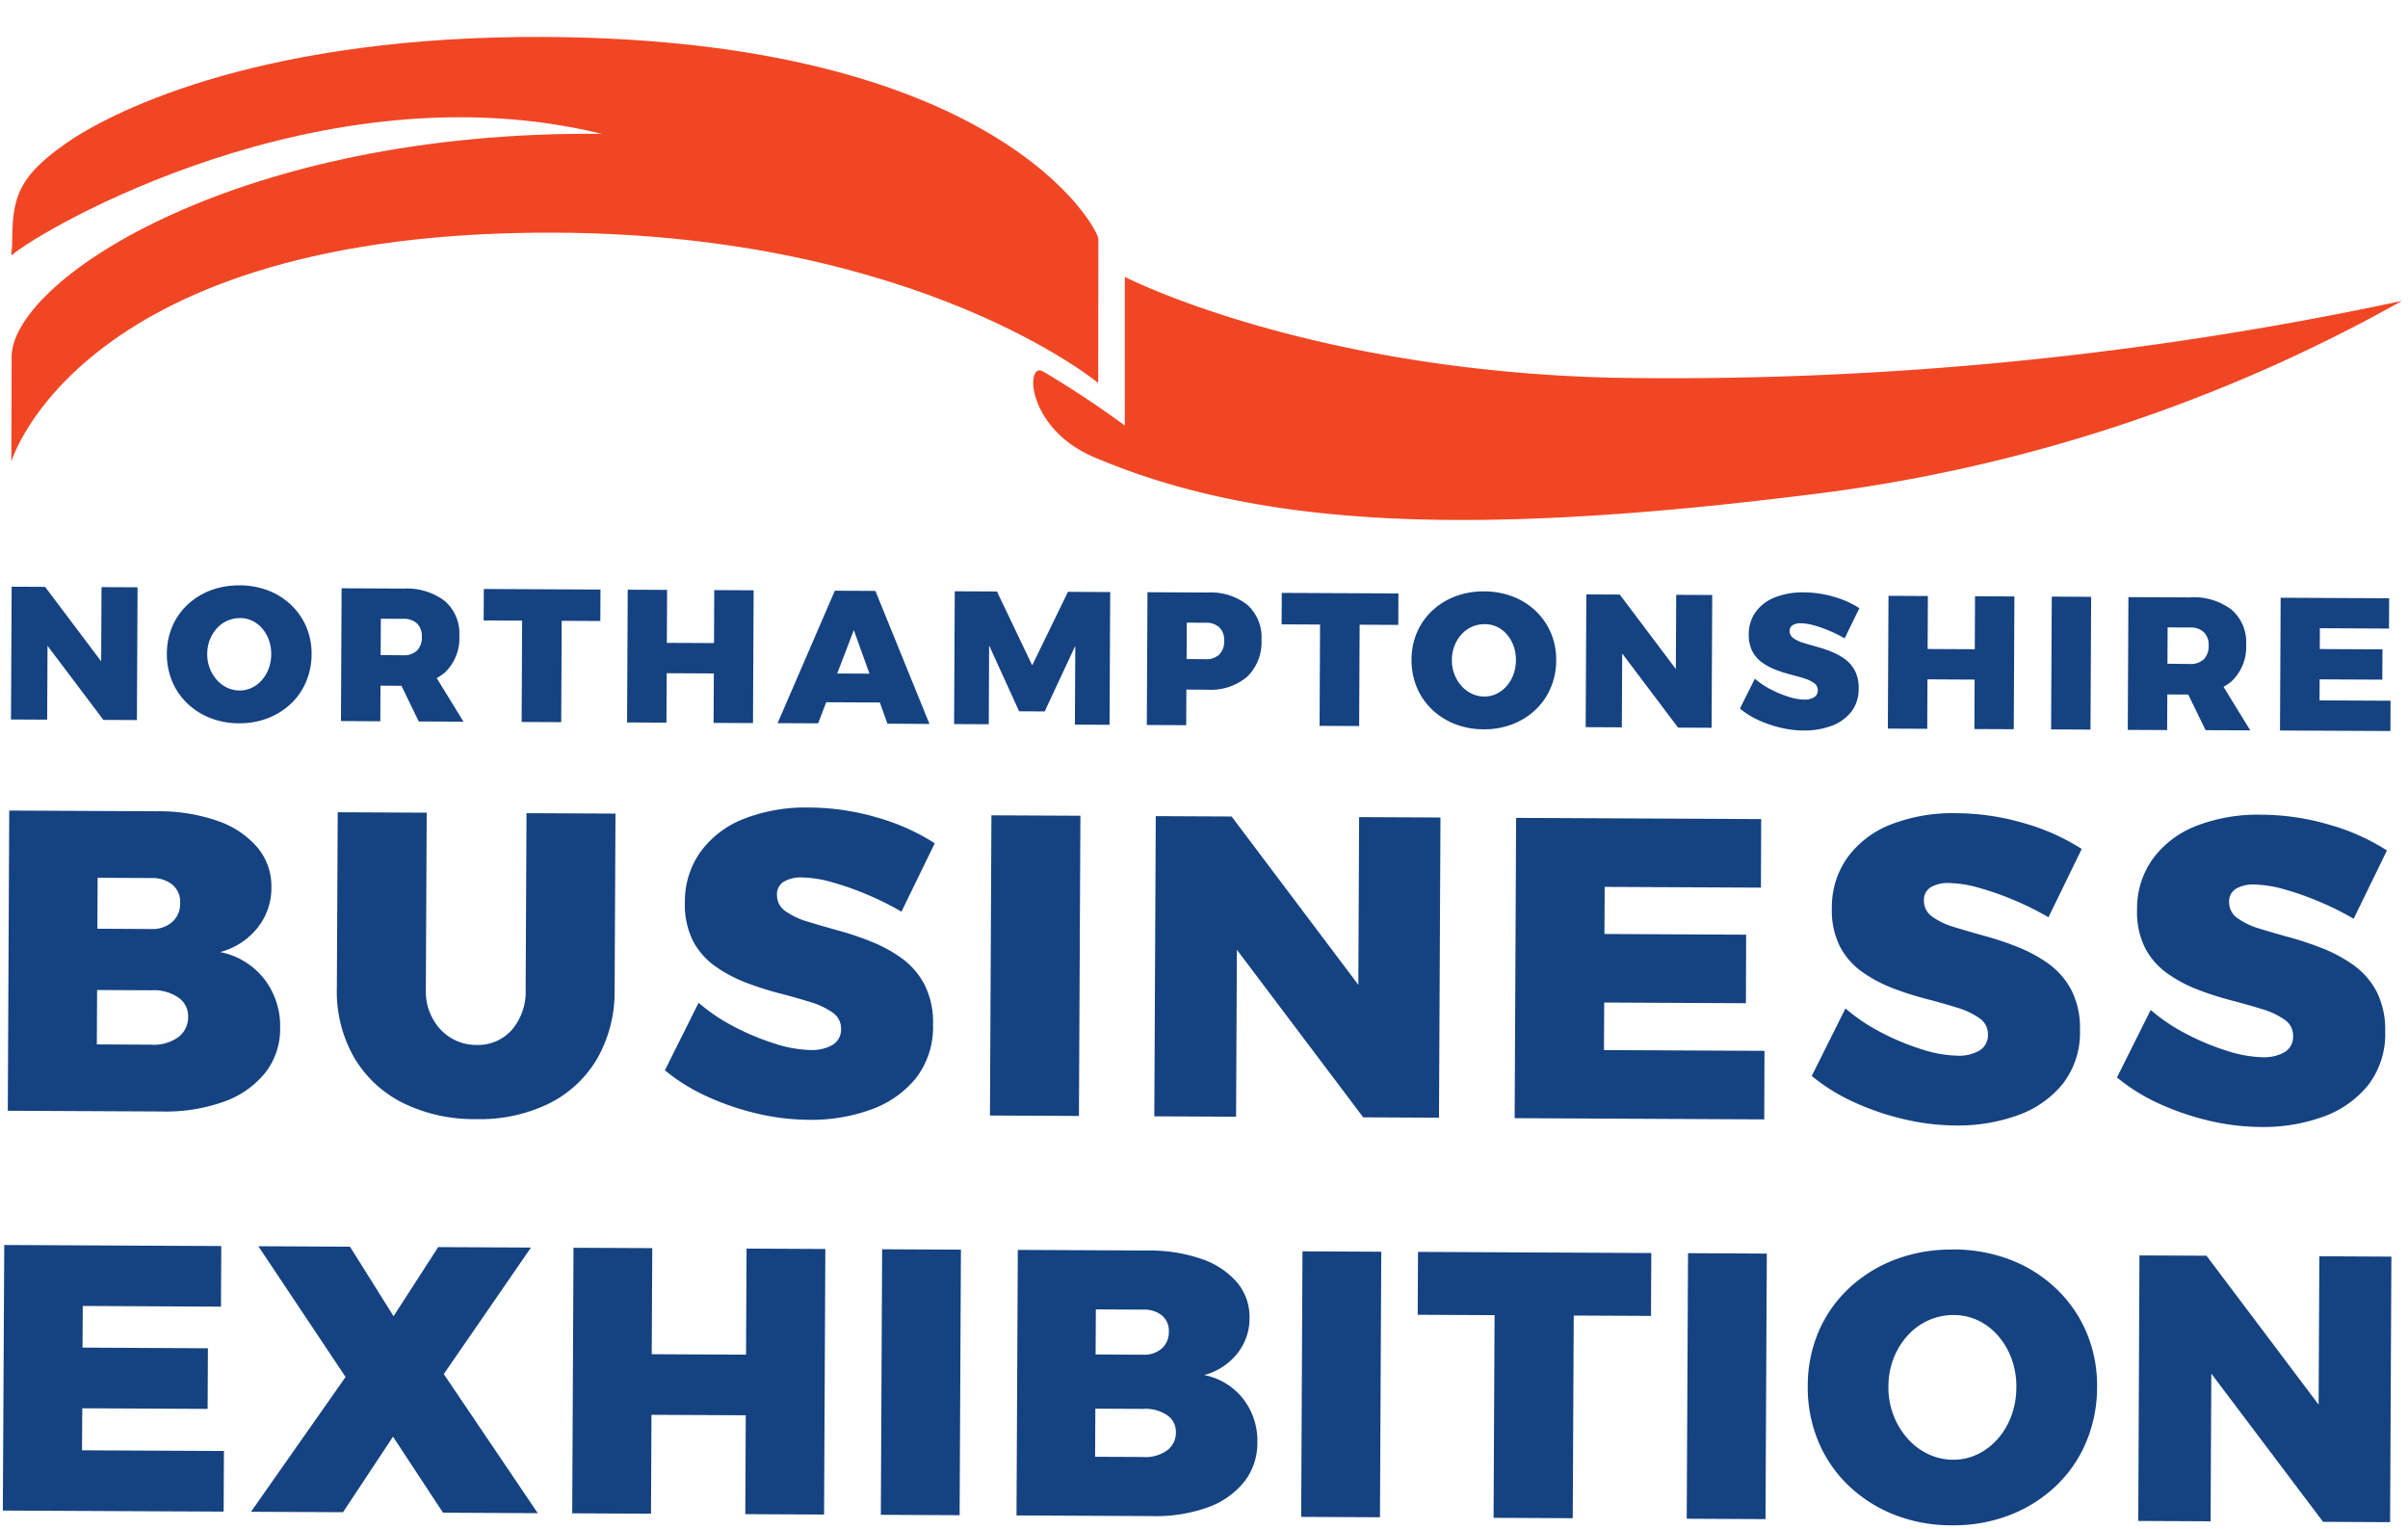 <svg xmlns="http://www.w3.org/2000/svg" xmlns:xlink="http://www.w3.org/1999/xlink" width="115" height="73" viewBox="0 0 115 73"><defs><clipPath id="a"><rect width="115" height="73" transform="translate(1663 675)" fill="#fff" opacity="0.57"/></clipPath></defs><g transform="translate(-1663 -675)" clip-path="url(#a)"><g transform="translate(1833.62 840.094) rotate(9)"><g transform="translate(-192.107 -140.128)"><path d="M22.85-104.973a2,2,0,0,0,1.221-.539,1.184,1.184,0,0,0,.333-1.064,1.077,1.077,0,0,0-.625-.835,2.088,2.088,0,0,0-1.323-.128l-2.546.39.394,2.567Zm-.837-5.457a1.434,1.434,0,0,0,.929-.484,1.158,1.158,0,0,0,.236-.957,1.067,1.067,0,0,0-.508-.812,1.524,1.524,0,0,0-1.027-.153l-2.546.39.369,2.405Zm-.63-5.592a8.5,8.5,0,0,1,2.958,0,4.368,4.368,0,0,1,2.07.954,2.889,2.889,0,0,1,.957,1.788,3.036,3.036,0,0,1-.355,2,3.381,3.381,0,0,1-1.582,1.422,3.544,3.544,0,0,1,2.274.934,3.671,3.671,0,0,1,1.124,2.206,3.377,3.377,0,0,1-.365,2.207,4.432,4.432,0,0,1-1.719,1.67,8.235,8.235,0,0,1-2.886.939L16.6-100.788l-2.174-14.167,6.952-1.067" transform="translate(-10.175 156.867)" fill="#154281"/><path d="M72.472-117.311a2.66,2.66,0,0,0,1,1.822,2.327,2.327,0,0,0,1.808.457A2.156,2.156,0,0,0,76.831-116a2.807,2.807,0,0,0,.351-2.029l-1.274-8.306,4.2-.645,1.274,8.306a6.456,6.456,0,0,1-.3,3.367,5.5,5.5,0,0,1-1.935,2.489,7.49,7.49,0,0,1-3.329,1.286,7.666,7.666,0,0,1-3.6-.223,5.6,5.6,0,0,1-2.632-1.789,6.325,6.325,0,0,1-1.316-3.118l-1.274-8.306,4.2-.645,1.274,8.306" transform="translate(-47.238 164.506)" fill="#154281"/><path d="M134.967-128.941a13.745,13.745,0,0,0-1.717-.543,13.822,13.822,0,0,0-1.777-.328,5.625,5.625,0,0,0-1.459,0,1.6,1.6,0,0,0-.818.332.693.693,0,0,0-.227.676.915.915,0,0,0,.51.7,3.5,3.5,0,0,0,1.137.332q.7.1,1.519.192a14.534,14.534,0,0,1,1.657.283,6.756,6.756,0,0,1,1.566.567,3.61,3.61,0,0,1,1.25,1.07,3.979,3.979,0,0,1,.69,1.807,3.985,3.985,0,0,1-.409,2.659A4.855,4.855,0,0,1,135-119.378a8.373,8.373,0,0,1-2.844.943,11.066,11.066,0,0,1-2.489.092,12.7,12.7,0,0,1-2.475-.427,9.081,9.081,0,0,1-2.2-.924l1.086-3.435a8.778,8.778,0,0,0,1.86.863,11.654,11.654,0,0,0,2.041.493,5.9,5.9,0,0,0,1.712.037,1.965,1.965,0,0,0,1.032-.417.857.857,0,0,0,.268-.817.909.909,0,0,0-.521-.7A3.689,3.689,0,0,0,131.33-124q-.688-.1-1.517-.181a14.807,14.807,0,0,1-1.653-.254,6.6,6.6,0,0,1-1.561-.536A3.448,3.448,0,0,1,125.355-126a3.834,3.834,0,0,1-.673-1.759,4.066,4.066,0,0,1,.36-2.506,4.651,4.651,0,0,1,1.8-1.88,8.12,8.12,0,0,1,3.008-1.02,11.629,11.629,0,0,1,3.263-.035,10.288,10.288,0,0,1,2.913.784l-1.06,3.472" transform="translate(-87.874 168.956)" fill="#154281"/><path d="M171.641-137.758l4.2-.645,2.173,14.167-4.2.645-2.173-14.168" transform="translate(-121.025 172.557)" fill="#154281"/><path d="M197.957-145.181l3.577-.549,8.572,8.283-1.053.555-1.5-9.762,3.84-.589,2.173,14.167-3.577.549-8.546-8.246,1.053-.554,1.491,9.721-3.86.592-2.173-14.167" transform="translate(-139.58 178.79)" fill="#154281"/><path d="M255.591-153.34l11.58-1.776.5,3.234-7.376,1.132.341,2.223,6.689-1.026.5,3.234-6.689,1.026.344,2.243,7.578-1.162.5,3.234-11.782,1.807-2.173-14.167" transform="translate(-180.218 184.342)" fill="#154281"/><path d="M318.562-157.105a13.861,13.861,0,0,0-1.717-.543,13.83,13.83,0,0,0-1.777-.327,5.605,5.605,0,0,0-1.459,0,1.6,1.6,0,0,0-.818.332.694.694,0,0,0-.227.676.916.916,0,0,0,.51.7,3.5,3.5,0,0,0,1.137.332q.7.1,1.518.191a14.529,14.529,0,0,1,1.657.283,6.756,6.756,0,0,1,1.566.567,3.611,3.611,0,0,1,1.25,1.07,3.982,3.982,0,0,1,.691,1.807,3.985,3.985,0,0,1-.409,2.659,4.85,4.85,0,0,1-1.892,1.821,8.37,8.37,0,0,1-2.844.943,11.038,11.038,0,0,1-2.489.092,12.672,12.672,0,0,1-2.475-.427,9.092,9.092,0,0,1-2.2-.924l1.086-3.435a8.779,8.779,0,0,0,1.86.863,11.635,11.635,0,0,0,2.041.493,5.9,5.9,0,0,0,1.712.037,1.961,1.961,0,0,0,1.033-.417.858.858,0,0,0,.268-.817.908.908,0,0,0-.52-.7,3.686,3.686,0,0,0-1.137-.332q-.688-.1-1.517-.181a14.9,14.9,0,0,1-1.653-.253,6.607,6.607,0,0,1-1.561-.536,3.448,3.448,0,0,1-1.244-1.029,3.836,3.836,0,0,1-.673-1.759,4.066,4.066,0,0,1,.36-2.506,4.648,4.648,0,0,1,1.8-1.879,8.122,8.122,0,0,1,3.009-1.02,11.633,11.633,0,0,1,3.262-.035,10.3,10.3,0,0,1,2.913.784l-1.06,3.472" transform="translate(-217.327 188.814)" fill="#154281"/><path d="M367.424-164.6a13.864,13.864,0,0,0-1.717-.543,13.95,13.95,0,0,0-1.778-.328,5.62,5.62,0,0,0-1.459,0,1.6,1.6,0,0,0-.818.332.694.694,0,0,0-.227.676.914.914,0,0,0,.51.7,3.486,3.486,0,0,0,1.137.333q.7.1,1.518.191a14.522,14.522,0,0,1,1.657.283,6.754,6.754,0,0,1,1.566.567,3.613,3.613,0,0,1,1.25,1.069,3.989,3.989,0,0,1,.691,1.808,3.984,3.984,0,0,1-.409,2.659,4.85,4.85,0,0,1-1.892,1.821,8.369,8.369,0,0,1-2.844.943,11.047,11.047,0,0,1-2.489.092,12.663,12.663,0,0,1-2.475-.427,9.063,9.063,0,0,1-2.2-.924l1.087-3.435a8.75,8.75,0,0,0,1.859.863,11.608,11.608,0,0,0,2.04.493,5.9,5.9,0,0,0,1.713.038,1.963,1.963,0,0,0,1.032-.417.859.859,0,0,0,.268-.817.911.911,0,0,0-.521-.7,3.683,3.683,0,0,0-1.136-.332q-.688-.1-1.518-.181a14.841,14.841,0,0,1-1.652-.254,6.584,6.584,0,0,1-1.561-.536,3.442,3.442,0,0,1-1.244-1.029,3.831,3.831,0,0,1-.673-1.759,4.061,4.061,0,0,1,.361-2.506,4.649,4.649,0,0,1,1.8-1.879,8.12,8.12,0,0,1,3.008-1.02,11.622,11.622,0,0,1,3.263-.035,10.265,10.265,0,0,1,2.913.784l-1.06,3.472" transform="translate(-251.78 194.1)" fill="#154281"/><path d="M24.622-46.255l10.244-1.572.439,2.86-6.525,1,.3,1.966L35-42.906l.439,2.86-5.917.908.3,1.984,6.7-1.028.439,2.861-10.423,1.6L24.622-46.255" transform="translate(-17.361 108.691)" fill="#154281"/><path d="M65.3-53.459l4.326-.663L72.2-51.169l1.589-3.592,4.38-.672L75-48.816l5.473,5.858L76-42.273l-2.926-3.211-1.794,3.935-4.344.667,3.454-7.063L65.3-53.459" transform="translate(-46.044 114.055)" fill="#154281"/><path d="M115.739-60.836l3.719-.571.768,5.006,4.452-.683-.768-5.006,3.719-.57,1.923,12.532-3.719.57-.716-4.666-4.451.683.716,4.666-3.719.571-1.922-12.532" transform="translate(-81.608 119.15)" fill="#154281"/><path d="M165.148-65.419l3.719-.571,1.922,12.532-3.719.571-1.922-12.532" transform="translate(-116.446 121.498)" fill="#154281"/><path d="M194.3-61.081a1.773,1.773,0,0,0,1.08-.477,1.047,1.047,0,0,0,.294-.942.952.952,0,0,0-.552-.739,1.852,1.852,0,0,0-1.17-.113l-2.253.346.348,2.271Zm-.74-4.827a1.27,1.27,0,0,0,.822-.429,1.024,1.024,0,0,0,.208-.846.943.943,0,0,0-.448-.718,1.35,1.35,0,0,0-.908-.135l-2.253.346.326,2.128ZM193-70.855a7.542,7.542,0,0,1,2.617,0,3.875,3.875,0,0,1,1.832.844,2.557,2.557,0,0,1,.847,1.581,2.688,2.688,0,0,1-.315,1.768,2.994,2.994,0,0,1-1.4,1.258,3.131,3.131,0,0,1,2.012.826,3.252,3.252,0,0,1,1,1.952,2.985,2.985,0,0,1-.323,1.952,3.918,3.918,0,0,1-1.521,1.478,7.3,7.3,0,0,1-2.553.83l-6.418.985-1.922-12.532,6.15-.944" transform="translate(-131.75 125.008)" fill="#154281"/><path d="M232.439-75.741l3.719-.57,1.922,12.532-3.719.57-1.922-12.532" transform="translate(-163.894 128.777)" fill="#154281"/><path d="M250.929-81.253l11.013-1.689.455,2.967-3.647.56,1.467,9.565-3.737.573-1.467-9.565-3.629.557-.455-2.968" transform="translate(-176.931 133.452)" fill="#154281"/><path d="M294.154-85.208l3.719-.57,1.922,12.532-3.719.57-1.922-12.532" transform="translate(-207.409 135.451)" fill="#154281"/><path d="M322.836-88.3a2.927,2.927,0,0,0-1.15.432,2.945,2.945,0,0,0-.874.866,3.546,3.546,0,0,0-.5,1.183,3.712,3.712,0,0,0-.034,1.387,3.66,3.66,0,0,0,.459,1.321,3.643,3.643,0,0,0,.838.988,3.066,3.066,0,0,0,1.085.574,2.777,2.777,0,0,0,1.22.078,2.625,2.625,0,0,0,1.1-.434,3.028,3.028,0,0,0,.836-.869,3.464,3.464,0,0,0,.477-1.19,3.925,3.925,0,0,0,.024-1.394,3.857,3.857,0,0,0-.44-1.314,3.5,3.5,0,0,0-.81-.983,2.928,2.928,0,0,0-1.057-.57,2.709,2.709,0,0,0-1.183-.074Zm-.528-3.085a7.548,7.548,0,0,1,2.8.064,6.618,6.618,0,0,1,2.371,1.027,6.281,6.281,0,0,1,1.746,1.837,6.509,6.509,0,0,1,.9,2.5,6.7,6.7,0,0,1-.111,2.68,6.189,6.189,0,0,1-1.111,2.3,6.713,6.713,0,0,1-1.953,1.7,7.442,7.442,0,0,1-2.651.91,7.444,7.444,0,0,1-2.8-.073,6.724,6.724,0,0,1-2.373-1.036,6.215,6.215,0,0,1-1.748-1.855,6.668,6.668,0,0,1-.91-2.532,6.556,6.556,0,0,1,.112-2.671A6.173,6.173,0,0,1,317.7-88.8a6.681,6.681,0,0,1,1.956-1.681,7.538,7.538,0,0,1,2.652-.9" transform="translate(-223.084 139.472)" fill="#154281"/><path d="M366.416-99.29l3.164-.486,7.583,7.327-.931.49-1.324-8.635,3.4-.521,1.923,12.532-3.164.485-7.56-7.294.931-.491,1.319,8.6-3.414.524L366.416-99.29" transform="translate(-258.361 146.265)" fill="#154281"/><path d="M9.118-150.133l1.582-.243,3.792,3.663-.465.246-.662-4.318,1.7-.261.961,6.266-1.582.243-3.78-3.647.466-.245.66,4.3-1.707.262-.961-6.266" transform="translate(-6.429 181.471)" fill="#154281"/><path d="M38.737-152.522a1.46,1.46,0,0,0-.575.217,1.461,1.461,0,0,0-.437.433,1.767,1.767,0,0,0-.248.592,1.853,1.853,0,0,0-.017.693,1.825,1.825,0,0,0,.229.66,1.818,1.818,0,0,0,.419.494,1.541,1.541,0,0,0,.542.287,1.392,1.392,0,0,0,.61.039,1.316,1.316,0,0,0,.552-.217,1.529,1.529,0,0,0,.418-.435,1.738,1.738,0,0,0,.238-.595,1.954,1.954,0,0,0,.012-.7,1.923,1.923,0,0,0-.22-.657,1.753,1.753,0,0,0-.4-.492,1.462,1.462,0,0,0-.529-.285,1.344,1.344,0,0,0-.591-.038Zm-.264-1.542a3.776,3.776,0,0,1,1.4.032,3.316,3.316,0,0,1,1.186.514,3.132,3.132,0,0,1,.873.918,3.246,3.246,0,0,1,.452,1.249,3.351,3.351,0,0,1-.055,1.34,3.1,3.1,0,0,1-.556,1.151,3.367,3.367,0,0,1-.977.85,3.716,3.716,0,0,1-1.326.455,3.712,3.712,0,0,1-1.4-.037,3.36,3.36,0,0,1-1.187-.518,3.111,3.111,0,0,1-.874-.927,3.335,3.335,0,0,1-.455-1.266,3.279,3.279,0,0,1,.056-1.335,3.088,3.088,0,0,1,.558-1.133,3.355,3.355,0,0,1,.978-.841,3.785,3.785,0,0,1,1.326-.45" transform="translate(-25.039 183.635)" fill="#154281"/><path d="M65.062-153.744l1.805-.277,1.828,2.135-2.11.324Zm.294-.823a.9.9,0,0,0,.614-.322.873.873,0,0,0,.129-.679.845.845,0,0,0-.325-.6.909.909,0,0,0-.682-.119l-1.064.163.263,1.716Zm-.483-3.146a2.983,2.983,0,0,1,2.047.281,2.046,2.046,0,0,1,.939,1.53,2.26,2.26,0,0,1-.42,1.853,2.854,2.854,0,0,1-1.863.922l-1.064.163.258,1.681L62.912-151l-.961-6.266,2.923-.449" transform="translate(-43.682 186.213)" fill="#154281"/><path d="M84.716-161.57l5.506-.845.228,1.484-1.824.28.734,4.782-1.868.287-.734-4.782-1.815.278-.228-1.484" transform="translate(-59.733 189.488)" fill="#154281"/><path d="M107.752-165.264l1.859-.285.384,2.5,2.226-.342-.384-2.5,1.859-.285.961,6.266-1.859.285-.358-2.333-2.226.341.358,2.333-1.859.285-.961-6.266" transform="translate(-75.977 192.14)" fill="#154281"/><path d="M136.455-164.819l3.621-.555.208,1.359-3.621.556Zm.366-4.054,1.913-.293,3.544,5.87-1.984.3-2.285-4.16-.987,4.662-1.913.294,1.711-6.676" transform="translate(-95.267 194.249)" fill="#154281"/><path d="M160.1-173.806l1.993-.306,2.214,3.219,1.138-3.733,1.994-.306.961,6.266-1.636.251-.57-3.718-.954,3.321-1.207.185-1.906-2.882.571,3.718-1.636.251-.961-6.266" transform="translate(-112.888 198.314)" fill="#154281"/><path d="M194.194-174.292a.9.9,0,0,0,.614-.322.87.87,0,0,0,.129-.678.844.844,0,0,0-.325-.6.911.911,0,0,0-.682-.12l-1.707.262.69-.929.512,3.335-.939-.69Zm-.393-3.16a2.8,2.8,0,0,1,1.971.293,2.078,2.078,0,0,1,.917,1.533,2.3,2.3,0,0,1-.4,1.85,2.686,2.686,0,0,1-1.786.91l-1.8.276.689-.939.383,2.494-1.859.285-.961-6.266,2.843-.436" transform="translate(-134.645 200.128)" fill="#154281"/><path d="M212.45-181.164l5.506-.845.228,1.484-1.824.28.734,4.782-1.868.287-.734-4.782-1.815.279-.228-1.484" transform="translate(-149.799 203.304)" fill="#154281"/><path d="M237.976-183.086a1.463,1.463,0,0,0-.575.216,1.469,1.469,0,0,0-.436.433,1.767,1.767,0,0,0-.248.592,1.846,1.846,0,0,0-.017.693,1.821,1.821,0,0,0,.229.66,1.824,1.824,0,0,0,.419.494,1.545,1.545,0,0,0,.543.287,1.4,1.4,0,0,0,.61.039,1.308,1.308,0,0,0,.552-.217,1.527,1.527,0,0,0,.418-.434,1.731,1.731,0,0,0,.238-.6,1.955,1.955,0,0,0,.012-.7,1.92,1.92,0,0,0-.22-.657,1.744,1.744,0,0,0-.4-.491,1.463,1.463,0,0,0-.529-.285A1.35,1.35,0,0,0,237.976-183.086Zm-.264-1.542a3.774,3.774,0,0,1,1.4.032,3.307,3.307,0,0,1,1.186.514,3.14,3.14,0,0,1,.872.918,3.237,3.237,0,0,1,.452,1.248,3.345,3.345,0,0,1-.055,1.34,3.1,3.1,0,0,1-.555,1.151,3.365,3.365,0,0,1-.977.85,3.721,3.721,0,0,1-1.325.455,3.719,3.719,0,0,1-1.4-.037,3.366,3.366,0,0,1-1.187-.518,3.11,3.11,0,0,1-.874-.927,3.346,3.346,0,0,1-.455-1.266,3.279,3.279,0,0,1,.056-1.335,3.082,3.082,0,0,1,.558-1.134,3.354,3.354,0,0,1,.978-.841,3.783,3.783,0,0,1,1.326-.45" transform="translate(-165.524 205.186)" fill="#154281"/><path d="M261.19-188.8l1.582-.243,3.792,3.664-.466.245-.662-4.318,1.7-.261.962,6.266-1.582.243-3.78-3.647.465-.246.66,4.3-1.707.262-.961-6.266" transform="translate(-184.166 208.737)" fill="#154281"/><path d="M292.71-190.727a6.048,6.048,0,0,0-.76-.241,6.187,6.187,0,0,0-.786-.145,2.486,2.486,0,0,0-.645,0,.7.7,0,0,0-.362.147.306.306,0,0,0-.1.3.4.4,0,0,0,.226.308,1.545,1.545,0,0,0,.5.147c.206.029.43.058.672.085a6.347,6.347,0,0,1,.733.126,2.96,2.96,0,0,1,.692.25,1.6,1.6,0,0,1,.553.473,1.768,1.768,0,0,1,.306.8,1.761,1.761,0,0,1-.181,1.176,2.145,2.145,0,0,1-.837.806,3.722,3.722,0,0,1-1.258.417,4.9,4.9,0,0,1-1.1.04,5.662,5.662,0,0,1-1.1-.189,4.024,4.024,0,0,1-.973-.409l.481-1.52a3.837,3.837,0,0,0,.823.382,5.1,5.1,0,0,0,.9.218,2.609,2.609,0,0,0,.757.017.863.863,0,0,0,.456-.185.378.378,0,0,0,.118-.361.4.4,0,0,0-.23-.308,1.637,1.637,0,0,0-.5-.147q-.3-.044-.671-.08a6.539,6.539,0,0,1-.731-.112,2.944,2.944,0,0,1-.691-.237,1.531,1.531,0,0,1-.55-.456,1.7,1.7,0,0,1-.3-.778,1.8,1.8,0,0,1,.16-1.109,2.059,2.059,0,0,1,.8-.831,3.592,3.592,0,0,1,1.331-.451,5.127,5.127,0,0,1,1.443-.016,4.543,4.543,0,0,1,1.288.346l-.469,1.536" transform="translate(-203.165 210.809)" fill="#154281"/><path d="M309.569-196.224l1.859-.285.384,2.5,2.226-.341-.384-2.5,1.859-.285.961,6.266-1.859.285-.358-2.333-2.226.341.358,2.333-1.859.285-.961-6.266" transform="translate(-218.278 213.97)" fill="#154281"/><path d="M335.7-198.733l1.859-.285.961,6.266-1.859.285-.961-6.266" transform="translate(-236.702 215.297)" fill="#154281"/><path d="M351.083-197.621l1.806-.277,1.828,2.135-2.109.324Zm.295-.823a.9.9,0,0,0,.614-.322.873.873,0,0,0,.129-.679.846.846,0,0,0-.325-.6.91.91,0,0,0-.682-.12l-1.064.163.263,1.716Zm-.482-3.146a2.985,2.985,0,0,1,2.047.281,2.046,2.046,0,0,1,.939,1.53,2.259,2.259,0,0,1-.42,1.853A2.854,2.854,0,0,1,351.6-197l-1.064.163.258,1.681-1.859.285-.961-6.266,2.923-.449" transform="translate(-245.357 217.151)" fill="#154281"/><path d="M372.343-205.552l5.122-.786.219,1.43-3.263.5.151.983,2.959-.454.219,1.43-2.958.454.152.992,3.352-.514.22,1.43-5.212.8-.961-6.266" transform="translate(-262.54 220.459)" fill="#154281"/><path d="M204.715-240.637a76.692,76.692,0,0,0,26.571-13.583,166.674,166.674,0,0,1-36.721,9.53c-14.5,1.919-23.7-1.12-23.7-1.12l1.109,7.011a46.468,46.468,0,0,0-4.266-1.942c-.915-.332-.357,2.813,3.055,3.664,8.305,2.073,18.3.957,33.948-3.56" transform="translate(-117.977 254.221)" fill="#f14624"/><path d="M.168-237.394c.023.153,0,.506.068.423,1.145-1.373,13.16-11.257,26.906-10.115C10.18-244.572.6-235.988.96-232.263l.784,5.038s1.489-11.409,23.98-14.859c17.163-2.633,26.7,3.037,26.7,3.037l-1.067-6.789c-.075-.485-6.187-8.683-27.63-5.393-12.96,1.988-19.584,6.476-21.8,8.61-2.137,2.057-2.08,3.112-1.756,5.227" transform="translate(0 252.66)" fill="#f14624"/></g></g></g></svg>